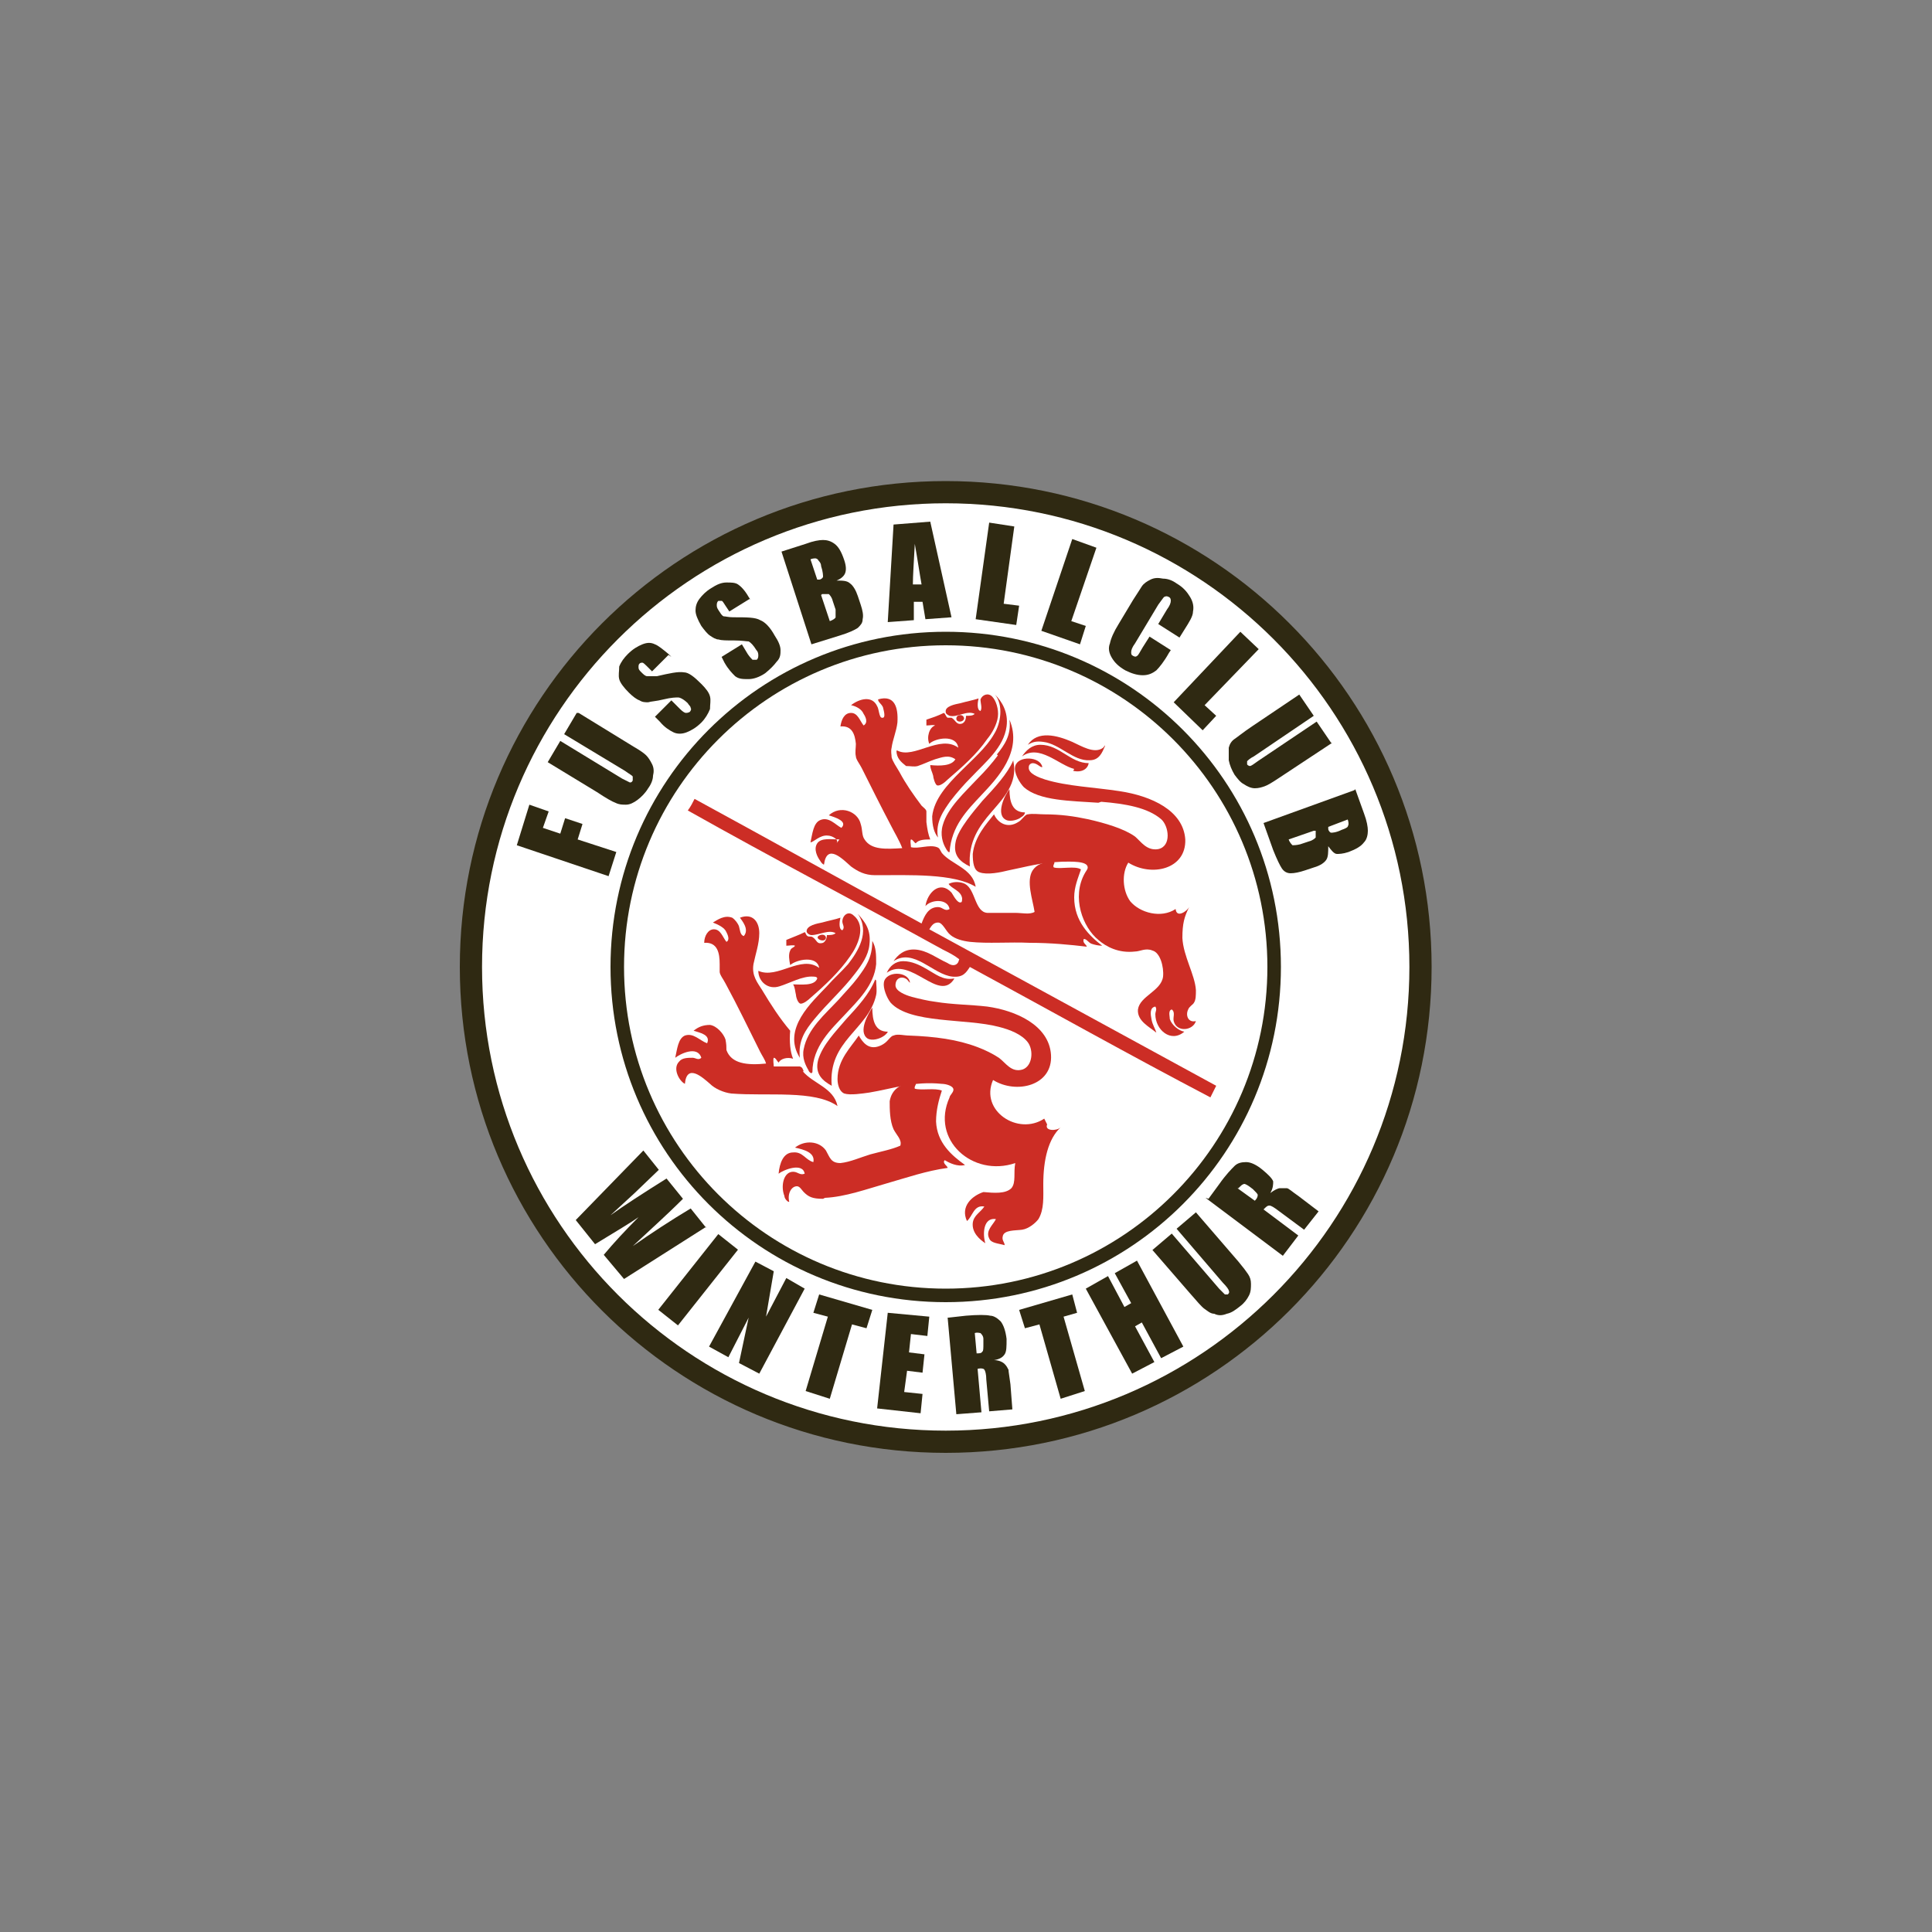 <?xml version="1.0" encoding="UTF-8"?>
<svg id="Ebene_1" data-name="Ebene 1" xmlns="http://www.w3.org/2000/svg" xmlns:xlink="http://www.w3.org/1999/xlink" version="1.1" viewBox="0 0 200 200">
  <rect x="0" y="0" width="200" height="200" fill="#808080" stroke="none"/>
  <defs>
    <style>
      .cls-1, .cls-2, .cls-3, .cls-4, .cls-5 {
        stroke-width: 0px;
      }

      .cls-1, .cls-4 {
        fill: #2f2912;
      }

      .cls-6 {
        clip-path: url(#clippath);
      }

      .cls-2 {
        fill: none;
      }

      .cls-3 {
        fill: #cc2d25;
      }

      .cls-3, .cls-4 {
        fill-rule: evenodd;
      }

      .cls-7 {
        clip-path: url(#clippath-1);
      }

      .cls-5 {
        fill: #fff;
      }
    </style>
    <clipPath id="clippath">
      <rect class="cls-2" x="35" y="35" width="130" height="130"/>
    </clipPath>
    <clipPath id="clippath-1">
      <rect class="cls-2" x="35" y="35" width="130" height="130"/>
    </clipPath>
  </defs>
  <g class="cls-6">
    <path class="cls-5" d="M148,100c0,27.6-22.4,50-50,50s-50-22.4-50-50,22.4-50,50-50,50,22.4,50,50"/>
    <path class="cls-4" d="M97.9,49.8c-27.8,0-50.3,22.5-50.3,50.3s22.5,50.3,50.3,50.3,50.3-22.5,50.3-50.3-22.5-50.3-50.3-50.3M97.9,148.1c-26.5,0-48-21.5-48-48s21.5-48,48-48,48,21.5,48,48-21.5,48-48,48"/>
    <path class="cls-4" d="M97.9,65.4c-19.2,0-34.7,15.5-34.7,34.7s15.5,34.7,34.7,34.7,34.7-15.5,34.7-34.7-15.5-34.7-34.7-34.7M97.9,133.4c-18.4,0-33.3-14.9-33.3-33.3s14.9-33.3,33.3-33.3,33.3,14.9,33.3,33.3-14.9,33.3-33.3,33.3"/>
    <path class="cls-3" d="M92.8,77.7c0,.8.5,1.2,1,1.6.5,0,.8.1,1.2,0,.6-.2,1.2-.5,1.8-.7.7-.2,1.4-.5,2.1,0-.4.7-1.6.7-2.6.6,0,.4.2.7.3,1.1,0,.2.2.9.4,1,.3.1.8-.3,1.1-.6,1.5-1.3,3-2.6,4.1-4.2.5-.6,1-1.5,1.1-2.3.1-.8-.2-1.7-.6-2.1-.4-.4-1-.2-1.2.3,0,.4.2.9,0,1.2-.4-.1-.3-.9-.2-1.3-.6.2-1.2.3-1.9.5-.5.1-1.6.3-1.5.9,0,.2.2.3.4.4.8.2,1.8-.6,2.6-.2-.2.2-.5.2-.9.2,0,.5-.2.7-.4.8-.6.2-.7-.4-1.1-.6-.1,0-.3,0-.4,0-.2-.1-.2-.4-.4-.5-.6.3-1.2.5-1.8.7,0,.3,0,.4,0,.6.4,0,.7-.1.9,0-.6.2-.9,1.2-.6,1.9.6-.6,2.8-1,3,.4-1.9-1.4-4.6,1.2-6.3.3"/>
    <path class="cls-3" d="M86.9,86.9c-.8,0-1.9-.2-2.3.4-.4.6,0,1.4.3,1.8.1.2.3.4.4.4.3-2.3,2-.5,2.8.2.7.5,1.4.9,2.5.9,3.6,0,8.1-.2,10.4,1.2-.3-1.9-2.5-2.3-3.5-3.5-.2-.3-.2-.5-.5-.6-.8-.3-1.9.2-2.7,0,0-.3-.1-.6,0-.8.2,0,.3.3.5.4.3-.4,1-.4,1.5-.4-.2-.5-.3-1-.4-1.8,0-.3,0-.7,0-1.1,0-.2-.3-.4-.5-.6-.9-1.2-1.6-2.2-2.3-3.5-.3-.5-.7-1.1-.8-1.5,0-.3-.1-.6,0-1,.1-.8.5-1.7.6-2.6.1-1.6-.3-2.9-2-2.4,0,.3.3.4.5.8,0,.1.4,1.2-.1,1.1-.3,0-.3-.9-.5-1.2-.5-1.1-1.8-.8-2.7-.1.5.1,1.1.4,1.3.9.2.3.5.9,0,1.2-.4-.5-.6-1.3-1.3-1.3-.7,0-1,.7-1.1,1.4,1.2-.1,1.5.8,1.6,1.8,0,.4-.1.9,0,1.3,0,.3.4.8.6,1.2,1,2,2,4,3,5.9.4.8.9,1.6,1.2,2.4-1.7.1-3.2.2-3.9-.9-.3-.4-.2-1-.4-1.6-.3-1.3-2.1-2-3.3-.9.6.2,2,.6,1.3,1.3-.6-.3-1.3-1.2-2.2-.8-.7.3-.8,1.4-1,2.3.3,0,1-.8,1.8-.7.4,0,1.2.4.9.8"/>
    <path class="cls-3" d="M99.8,74.4c0-.5-.8-.5-.8,0,0,.4.7.4.8,0"/>
    <path class="cls-3" d="M103.3,78.2c-.6.8-1.3,1.6-2,2.3-1.4,1.5-3.2,3.1-3.7,4.9-.3,1,0,1.9.3,2.4.1.2.3.5.4.4.2-2.7,1.8-4.3,3.3-5.9,1.6-1.7,4.3-4.5,2.9-7.8.2,1.6-.5,2.6-1.3,3.6"/>
    <path class="cls-3" d="M104.9,78.7c-.6,1.4-1.9,2.8-3.2,4.2-.5.6-1.1,1.3-1.6,2-.5.7-1.1,1.6-1.2,2.4-.2,1.3.5,1.9,1.5,2.4-.2-2.6,1-4.2,2.2-5.6,1.2-1.4,2.8-3,2.3-5.3"/>
    <path class="cls-3" d="M104.2,84.9c.5.2,1.3-.1,1.5-.3.2-.1.4-.3.4-.5-1.3,0-1.6-1.1-1.6-2.4-.5.6-1.5,2.7-.3,3.2"/>
    <path class="cls-3" d="M82.1,101.9c.2.3.2.7.3,1.1,0,.2.2.9.5.9.3,0,.8-.4,1-.6,1.5-1.3,3-2.7,4.1-4.3.8-1.1,1.7-3.1.4-4.2-.6-.6-1.2,0-1.2.6,0,.3.3.6,0,.9-.4-.1-.3-.9-.2-1.3-.6.2-1.2.3-1.9.5-.5.1-1.6.3-1.6.9,0,.2.3.4.5.4.8,0,1.8-.6,2.5-.2-.2.2-.6.2-.9.2,0,.4-.2.7-.4.8-.7.2-.6-.3-1.1-.6-.2-.1-.4,0-.5-.1-.2-.1-.2-.4-.3-.4-.6.3-1.2.5-1.9.8,0,.2,0,.4,0,.6.3,0,.7-.1.9,0-.1.2-.4.2-.5.5-.2.4-.1,1,0,1.5.7-.6,2.8-1,3,.3-1.9-1.4-4.3,1.2-6.3.3,0,1.1,1,2,2.2,1.6,1-.3,2.4-1.1,3.5-1,.1,0,.4,0,.4.2-.3.8-1.7.6-2.6.6"/>
    <path class="cls-3" d="M83.2,110.9c-.1-.2-.1-.4-.4-.5-.9,0-1.8,0-2.7,0,0-.2-.1-.7,0-.9.2,0,.3.3.5.5.2-.4.9-.6,1.5-.4-.3-.7-.4-1.8-.3-2.9-1.1-1.3-2-2.7-2.9-4.2-.5-.8-1.1-1.5-.9-2.7.2-1,.6-2.1.6-3.2,0-1.2-.7-2.1-2-1.6.2.3,1,1.2.4,1.9-.4-.1-.4-.7-.5-1-.1-.3-.4-.7-.7-.9-.8-.3-1.5.2-2,.5.5.2,1.2.5,1.4,1,.1.2.4.8,0,1-.4-.5-.6-1.3-1.3-1.3-.6,0-1,.7-1,1.4,1.4-.1,1.6,1.1,1.6,2.2,0,.3,0,.6,0,.8,0,.3.4.8.6,1.2,1.3,2.4,2.4,4.7,3.6,7.1.2.4.5.8.6,1.2-2,.2-3.6,0-4.1-1.4,0-.3,0-.6-.1-1.1-.2-.6-.9-1.4-1.6-1.5-.7,0-1.2.2-1.7.6.6.2,1.8.4,1.4,1.3-.8-.3-1.4-1.1-2.3-.8-.7.3-.8,1.4-1,2.3.5-.4,2.3-1.3,2.7,0-.3.3-.6,0-.9,0-.5,0-1.1,0-1.4.4-.7.7,0,2,.6,2.3.2-2.2,1.9-.6,2.6,0,.5.5,1.4.9,2.2,1,3.8.3,8.6-.4,11,1.3-.4-1.9-2.5-2.3-3.6-3.6"/>
    <path class="cls-3" d="M85.5,97.1c0-.3-.3-.4-.6-.3-.8.3.5.9.6.3"/>
    <path class="cls-3" d="M84.1,111c0-2.7,2-4.5,3.3-5.9,1.4-1.5,3.1-3.1,3.3-5.3,0-1,0-1.7-.4-2.4,0,1.8-.7,2.7-1.5,3.8-.6.8-1.3,1.5-2,2.3-1.4,1.5-3.2,3-3.6,5.1-.2.9.2,1.7.5,2.2,0,.1.2.3.3.3"/>
    <path class="cls-3" d="M90.6,101.4s0,0,0,0c-.6,1.5-1.8,2.8-3,4.1-1.1,1.3-2.4,2.6-2.9,4.2-.4,1.5.5,2.2,1.4,2.7-.4-4.7,3.8-5.8,4.6-9.4.1-.5,0-1,0-1.5"/>
    <path class="cls-3" d="M89.8,107.5c.5.3,1.3,0,1.6-.2.2-.1.5-.4.5-.5-1.3,0-1.6-1.1-1.6-2.5-.4.6-1.5,2.5-.5,3.2"/>
    <path class="cls-3" d="M85.4,124c2.1-.1,4.3-.9,6.4-1.5,2.1-.6,4.1-1.3,6.3-1.6,0-.2-.6-.5-.3-.8.5.3,1.3.7,2.1.5-1.4-1-2.9-2.3-3-4.5,0-1.2.3-2.3.6-3.2-.7-.3-2.1,0-2.8-.2-.1-.3.3-.5,0-.6-1.5,0-2.4.7-2.6,1.9,0,.8,0,2,.4,2.9.3.6.9,1.1.7,1.7-.9.4-2,.6-3.1.9-1,.3-2.1.8-3.1.9-1,0-1.1-.6-1.5-1.3-.7-1-2.2-1.1-3.2-.3.9.2,2.1.5,1.9,1.5-.8-.2-1.1-1.1-2.1-1-1,0-1.4,1.1-1.5,2.2.5-.4,2.5-1.2,2.7,0-.5.2-.7-.2-1.2-.2-1,0-1.3,1.5-.9,2.5,0,.3.4.7.5.6-.2-.8.2-1.6.8-1.6.3,0,.5.4.7.6.5.5.9.7,2,.7"/>
    <path class="cls-3" d="M102.9,76c-.8,1.4-2.2,2.6-3.5,3.9-1.3,1.3-2.7,2.8-2.9,4.6,0,1,.2,1.7.6,2.2-.3-1.6.6-2.8,1.3-3.8.7-.9,1.4-1.7,2.1-2.4,1.5-1.6,3.4-3.1,3.7-5.3.2-1.5-.5-2.6-1.2-3.3.9,1.1.6,3-.1,4.1"/>
    <path class="cls-3" d="M106.4,77.1c.5-.3.9-.4,1.6-.3,1.7.2,3.1,2,4.8,1.9,1,0,1.3-.8,1.6-1.5,0-.1-.1.1-.2.2-.9.7-2.3-.2-3.2-.6-1.6-.7-3.6-1.2-4.6.3,0,0,0,.1,0,0"/>
    <path class="cls-3" d="M111.1,79.8c.9.2,1.5-.2,1.6-.8,0,0,0,0,0,0-1.9,0-3-1.9-5-1.9-.9,0-1.5.6-1.9,1.2,1.8-1.3,3.8.9,5.4,1.3"/>
    <path class="cls-3" d="M114,83c2.5.2,4.8.6,6.2,1.8.8.7,1.1,2.8-.3,3.1-1.2.2-1.8-.8-2.4-1.3-1.1-.8-3.1-1.4-4.9-1.8-1.4-.3-2.8-.5-4.5-.5-.5,0-1.2-.1-1.7,0-.3,0-.6.6-1,.8-1.1.7-2.1.1-2.5-.8-.8,1-2,2.3-2.2,4.1,0,.9.1,1.7.7,1.9.8.3,2.2,0,3-.2,2-.4,3.2-.8,5.6-.9.8,0,2.6-.1,2.6.6,0,.2-.2.4-.3.6-1.4,2.5-.2,5.6,1.4,6.9.8.7,2.1,1.4,3.8,1.2.5,0,1.1-.4,1.8-.1.8.2,1.2,1.7,1.1,2.7-.2,1.5-2.4,2-2.6,3.4-.1,1.2,1.2,1.8,1.9,2.4-.1-.4-.4-.8-.5-1.4-.1-.5-.2-1.2.4-1.3.2.3,0,.5,0,.8,0,1.6,1.6,3,3,1.8-.6-.1-1.3-.7-1.5-1.3,0-.3-.2-.9.2-1,.4.3.1.8.2,1.2.3,1.2,2,1,2.3,0-.8.2-1.1-.6-.8-1.2.1-.3.5-.5.6-.7.2-.3.2-.8.2-1.3-.1-1.6-1.3-3.5-1.4-5.4,0-1.5.2-2.2.7-3.2-.2.4-1.3,1.2-1.4.2-1.5,1-3.7.4-4.7-.8-.8-1.1-.9-2.9-.2-4,2.4,1.5,6,.7,5.9-2.4-.2-3-3.5-4.5-6.8-5-2.6-.4-5.4-.5-7.7-1.2-.6-.2-1.8-.6-1.7-1.3,0-.3.3-.4.4-.4.5,0,.8.5,1,.4-.2-1.1-2.5-1.2-2.8-.1-.2.7.5,1.8.9,2.2,1.6,1.4,4.8,1.4,7.7,1.6"/>
    <path class="cls-3" d="M99.2,99.6c-.3.5-.8.3-1.1.1-1.1-.5-2.1-1.3-3.3-1.4-1.2-.1-1.9.6-2.3,1.2,2.1-1.4,4.1,1.4,6.1,1.6,1.1.1,1.4-.4,1.8-1,8.3,4.5,16.5,9.1,24.9,13.5.2-.4.4-.8.6-1.2-9.9-5.4-19.8-10.8-29.7-16.2.2-.3.4-.7.9-.7.5,0,.8.9,1.3,1.3.5.4,1.2.6,2,.7,1.9.2,4.1,0,6.2.1,2.2,0,4.2.2,5.9.4,0-.2-.5-.4-.3-.8.3,0,.5.4.8.5.3.1.7.2,1.1.2-1.3-1-2.9-2.5-2.9-5,0-1.1.4-2,.7-2.9-.6-.4-2.1,0-2.8-.2-.2-.2.2-.5,0-.6-1.1,0-1.8.3-2.2.9-.7,1.1,0,3,.2,4.3-.5.3-1.3.1-2,.1-1,0-2,0-2.9,0-1.3-.1-1.2-2.4-2.3-3-.4-.2-1.1-.3-1.7,0,.3.5,1.3.7,1.4,1.5,0,.1,0,.4-.1.4-.4.2-.9-.9-1-1-1.2-1.3-2.5,0-2.7,1.4.6-.7,2.3-.8,2.5.3-.5.3-.7-.2-1.2-.2-1,0-1.4.9-1.7,1.7-7.9-4.3-15.6-8.6-23.5-12.9-.2.4-.4.8-.7,1.2,8.7,4.9,17.7,9.6,26.4,14.4.6.3,1.2.6,1.7,1"/>
    <path class="cls-3" d="M88.5,100.8c.7-.9,1.4-1.9,1.5-3,.2-1.6-.5-2.4-1.2-3.2,1.3,1.9,0,3.9-1,5.2-.7.8-1.5,1.5-2.2,2.3-1.5,1.6-4.7,4.4-2.8,7.4-.2-1.8.6-2.9,1.5-4,1.4-1.7,2.9-3,4.2-4.7"/>
    <path class="cls-3" d="M98.7,101.3c-1.1.2-1.9-.5-2.8-1-.7-.4-1.5-.8-2.4-.8-.8,0-1.4.5-1.7,1.2,2.5-1.8,5.4,3.2,7,.6"/>
    <path class="cls-3" d="M108.1,115.8c-2.7,1.8-6.7-.8-5.3-4,2.4,1.5,6.2.6,6-2.6-.2-3.1-3.7-4.6-6.6-5-1.7-.2-3.6-.2-5.4-.5-.8-.1-1.6-.3-2.4-.5-.7-.2-1.7-.6-1.7-1.2,0-.8.7-1,1.2-.6.1.1.3.4.3.3-.2-1.2-2.5-1.2-2.7,0-.1.6.3,1.6.7,2.1,2,2.2,7.8,1.6,11.2,2.5,1.2.3,2.4.8,3,1.6.6.8.5,2.4-.5,2.8-1.2.4-1.8-.7-2.5-1.2-.6-.4-1.4-.8-2.2-1.1-2.1-.8-4.4-1.1-7.1-1.2-.5,0-1.2-.2-1.6,0-.2,0-.5.4-.7.6-.2.2-.5.4-.8.5-1.1.4-1.7-.4-2.1-1.1-.8,1.2-2.2,2.5-2.2,4.5,0,.6.2,1.3.7,1.5.6.2,1.9,0,2.6-.1,2.4-.4,4.6-1.2,7.5-.9.4,0,1.2.2,1.2.6,0,.3-.4.6-.4.8-2,4.4,2.4,8.3,6.8,6.8-.2,1,.1,2-.4,2.6-.6.6-1.8.5-2.9.4-1.2.4-2.4,1.5-1.7,3,.6-.5.7-1.7,1.8-1.5-.4.6-1.1.9-1.2,1.7-.1,1,.7,1.7,1.3,2.1-.3-1-.2-2.7,1.1-2.5-.3.6-1.1,1.2-.7,2,.2.5.9.5,1.6.7,0-.3-.3-.5-.2-.9.1-.7,1.3-.6,2-.7.7-.1,1.4-.7,1.7-1.1.6-1,.5-2.3.5-3.6,0-2.5.5-4.7,1.8-5.9-.4.4-1.7.4-1.4-.3"/>
  </g>
  <polygon class="cls-1" points="53.5 87.5 54.8 83.3 56.8 84 56.2 85.7 58 86.3 58.5 84.7 60.3 85.3 59.8 86.9 63.8 88.2 63 90.7 53.5 87.5"/>
  <g class="cls-7">
    <path class="cls-1" d="M59.9,73.8l5.7,3.5c.7.4,1.1.7,1.3.9.2.2.4.5.6.9.2.4.2.8.1,1.2,0,.4-.2.9-.5,1.3-.3.5-.7.9-1.1,1.2-.4.3-.8.5-1.2.5-.4,0-.7,0-1.1-.2-.3-.1-1-.5-1.9-1.1l-5.1-3.1,1.3-2.2,6.4,3.9c.4.2.6.3.8.4.1,0,.2,0,.3-.2,0-.1,0-.3,0-.4,0-.1-.4-.3-.8-.6l-6.3-3.8,1.3-2.2Z"/>
    <path class="cls-1" d="M69.2,67.8l-1.7,1.7-.5-.5c-.2-.2-.4-.4-.5-.4-.1,0-.2,0-.3.1-.1.1-.1.2-.1.4s.1.3.3.5c.2.2.4.4.6.4.2,0,.5,0,1,0,1.3-.3,2.2-.5,2.8-.4.5,0,1.1.5,1.8,1.2.5.5.8.9.9,1.3.1.4,0,.8,0,1.3-.2.5-.5,1-.9,1.4-.5.5-1,.8-1.5,1-.5.2-1,.2-1.4,0-.4-.2-.9-.5-1.4-1.1l-.5-.5,1.7-1.7.9.9c.3.3.5.4.6.4.1,0,.2,0,.4-.1.1-.1.2-.3.1-.4,0-.2-.2-.3-.3-.5-.4-.4-.8-.6-1-.6-.2,0-.7,0-1.5.2-.8.2-1.3.2-1.6.3-.3,0-.6,0-.9-.2-.3-.1-.7-.4-1.1-.8-.5-.5-.9-1-1-1.4-.1-.4,0-.8,0-1.3.2-.5.5-.9.9-1.3.5-.5,1-.8,1.5-1,.5-.2.9-.2,1.3,0,.3.1.8.5,1.4,1l.3.3Z"/>
    <path class="cls-1" d="M77.6,62l-2.1,1.3-.4-.6c-.2-.3-.3-.5-.4-.5-.1,0-.2,0-.3,0-.1,0-.2.2-.2.4,0,.2,0,.3.2.6.2.3.3.5.5.6.2,0,.5.1,1,.1,1.4,0,2.3,0,2.8.3.5.2,1,.7,1.5,1.6.4.6.6,1.1.6,1.5,0,.4,0,.8-.4,1.2-.3.4-.7.8-1.2,1.2-.6.4-1.2.6-1.7.6-.6,0-1,0-1.4-.3-.3-.3-.7-.7-1.1-1.4l-.3-.6,2.1-1.3.6,1c.2.3.4.5.5.6.1,0,.2,0,.4,0,.1,0,.2-.2.2-.4,0-.2,0-.4-.2-.6-.3-.5-.6-.8-.8-.9-.2,0-.7-.1-1.5-.1-.8,0-1.3,0-1.6-.1-.3,0-.6-.2-.9-.4-.3-.2-.6-.6-.9-1-.4-.7-.6-1.2-.6-1.6,0-.4.1-.8.4-1.2.3-.4.7-.8,1.2-1.1.6-.4,1.1-.6,1.6-.6.5,0,.9,0,1.2.2.3.2.7.6,1.1,1.3l.2.3Z"/>
    <path class="cls-1" d="M80.9,57.1l2.5-.8c.8-.3,1.4-.4,1.8-.4.4,0,.8.1,1.2.4.4.3.7.8,1,1.7.2.6.2,1,.1,1.3-.1.3-.4.6-.9.8.6,0,1.1,0,1.4.3.3.2.6.7.8,1.3l.3.9c.2.6.3,1.1.2,1.5,0,.4-.2.6-.5.9-.3.2-.9.5-1.9.8l-2.9.9-3.1-9.6ZM83.9,57.9l.7,2.1c.1,0,.2,0,.2,0,.2,0,.4-.2.4-.3,0-.1,0-.5-.2-1.1,0-.3-.2-.5-.3-.6,0-.1-.2-.2-.3-.2,0,0-.3,0-.5.1M85,61.6l.9,2.7c.3-.1.6-.3.6-.4,0-.1,0-.4,0-.8l-.3-.9c-.1-.4-.3-.6-.4-.7-.1,0-.4,0-.7,0"/>
    <path class="cls-1" d="M96.3,54l2.2,9.9-2.7.2-.3-1.8h-.9c0,0,0,1.9,0,1.9l-2.7.2.6-10.1,3.8-.3ZM95.4,60.5c-.2-1.1-.4-2.5-.7-4.2-.1,1.9-.2,3.3-.2,4.2h.9Z"/>
    <polygon class="cls-1" points="105 54.5 103.9 62.5 105.5 62.7 105.2 64.7 101 64.1 102.4 54.1 105 54.5"/>
    <polygon class="cls-1" points="113.5 56.7 110.9 64.3 112.4 64.8 111.8 66.7 107.8 65.3 111 55.8 113.5 56.7"/>
    <path class="cls-1" d="M122.1,66l-2.2-1.4.9-1.5c.3-.4.4-.7.4-.9,0-.1,0-.3-.2-.4-.2-.1-.3-.1-.5,0-.1.1-.3.4-.6.8l-2.4,4c-.3.4-.4.7-.4.9s0,.3.2.4c.2.1.3.1.4,0,.1,0,.3-.4.6-.9l.7-1.1,2.2,1.4-.2.3c-.5.9-1,1.5-1.3,1.8-.4.3-.8.5-1.4.5s-1.2-.2-1.8-.5c-.7-.4-1.1-.8-1.4-1.3-.3-.5-.4-1-.2-1.5.1-.5.4-1.2.9-2l1.5-2.5c.4-.6.7-1.1.9-1.4.2-.3.5-.5.9-.7.4-.2.8-.2,1.3-.1.5,0,1,.2,1.4.5.7.4,1.1.9,1.4,1.4.3.5.4,1,.3,1.5,0,.5-.4,1.1-.9,1.9l-.5.8Z"/>
    <polygon class="cls-1" points="130.3 67.2 124.7 73 125.9 74.1 124.5 75.6 121.5 72.7 128.4 65.4 130.3 67.2"/>
    <path class="cls-1" d="M137.9,76.9l-5.6,3.7c-.6.4-1.1.7-1.4.8-.3.1-.6.2-1,.2-.4,0-.8-.2-1.1-.4-.4-.2-.7-.6-1-1-.3-.5-.5-1-.6-1.5,0-.5,0-.9,0-1.3.1-.4.3-.7.6-.9.3-.2.9-.7,1.8-1.3l4.9-3.3,1.5,2.2-6.2,4.2c-.4.2-.6.4-.7.5,0,.1,0,.2,0,.3,0,.1.2.2.3.2.1,0,.4-.2.8-.5l6.1-4.1,1.5,2.2Z"/>
    <path class="cls-1" d="M140.3,81.7l.9,2.5c.3.8.4,1.4.4,1.8,0,.4-.1.9-.4,1.2-.3.4-.8.7-1.6,1-.6.2-1,.2-1.2.2-.3,0-.6-.4-.9-.8,0,.6,0,1.1-.2,1.4-.2.3-.6.6-1.3.8l-.9.3c-.6.2-1.1.3-1.5.3-.4,0-.7-.2-.9-.5-.2-.3-.5-.9-.9-1.9l-1-2.8,9.4-3.4ZM136,86l-2.6.9c.1.3.3.5.4.6.1,0,.4,0,.8-.1l.9-.3c.4-.1.6-.3.7-.4,0-.1,0-.4,0-.7M139.6,84.8l-2.1.8c0,.1,0,.2,0,.2,0,.2.2.4.3.4.1,0,.5,0,1.1-.3.3-.1.5-.2.6-.3,0,0,.1-.2.1-.3,0,0,0-.3-.1-.5"/>
    <path class="cls-1" d="M73.1,127l-8.5,5.4-2.1-2.5c1-1.2,2.2-2.5,3.6-3.9-.7.5-2.2,1.4-4.5,2.8l-2-2.5,7-7.2,1.6,2-2.5,2.4-2.5,2.3c1.4-1,3.4-2.3,5.8-3.8l1.7,2.1c-.2.2-1,1-2.4,2.3l-2.8,2.6c2-1.4,4-2.7,6-3.9l1.6,2Z"/>
    <rect class="cls-1" x="67.3" y="131.1" width="10" height="2.6" transform="translate(-76.4 106.9) rotate(-51.6)"/>
    <polygon class="cls-1" points="83.3 133.4 78.6 142.2 76.5 141.1 77.5 136.4 75.4 140.5 73.4 139.4 78.2 130.6 80.1 131.6 79.3 136.3 81.4 132.3 83.3 133.4"/>
    <polygon class="cls-1" points="90.3 135.6 89.7 137.5 88.2 137.1 85.9 144.8 83.4 144 85.7 136.3 84.2 135.9 84.8 134 90.3 135.6"/>
    <polygon class="cls-1" points="91.9 135.9 96.2 136.3 96 138.3 94.3 138.1 94.1 140 95.7 140.2 95.5 142.1 93.9 141.9 93.6 144.1 95.5 144.3 95.3 146.3 90.8 145.8 91.9 135.9"/>
    <path class="cls-1" d="M98.2,136.4l1.8-.2c1.2-.1,2.1-.1,2.5,0,.4,0,.8.3,1.1.6.3.4.5,1,.6,1.8,0,.8,0,1.3-.2,1.6-.2.3-.5.5-1.1.6.5,0,.9.2,1.1.4.2.2.3.4.4.6,0,.2.1.7.2,1.5l.2,2.6-2.4.2-.3-3.3c0-.5-.1-.9-.2-1,0-.1-.3-.2-.7-.1l.4,4.5-2.6.2-.9-10ZM100.9,137.9l.2,2.2c.3,0,.5,0,.6-.2.1,0,.1-.4.1-.8v-.5c0-.3-.2-.5-.3-.6-.1,0-.3-.1-.6,0"/>
    <polygon class="cls-1" points="111 134 111.5 135.9 110.1 136.3 112.3 144 109.8 144.8 107.6 137.1 106.1 137.5 105.5 135.6 111 134"/>
    <polygon class="cls-1" points="117.7 130.5 122.5 139.4 120.2 140.6 118.2 136.9 117.5 137.3 119.5 141 117.2 142.2 112.4 133.4 114.7 132.1 116.4 135.3 117.1 134.9 115.4 131.8 117.7 130.5"/>
    <path class="cls-1" d="M123.8,125.5l4.4,5.1c.5.6.8,1,1,1.3.2.3.3.6.3,1,0,.4,0,.8-.2,1.2s-.5.8-.9,1.1c-.5.4-.9.7-1.4.8-.5.2-.9.2-1.3,0-.4,0-.7-.3-1-.5-.3-.2-.8-.8-1.5-1.6l-3.9-4.5,2-1.7,4.9,5.7c.3.3.5.5.6.6.1,0,.2,0,.3,0,.1-.1.2-.2.1-.4,0-.1-.2-.4-.6-.8l-4.8-5.6,2-1.7Z"/>
    <path class="cls-1" d="M125.1,124.1l1.1-1.5c.7-1,1.3-1.6,1.6-1.9.3-.3.7-.4,1.2-.4.5,0,1.1.3,1.7.8.6.5,1,.9,1.1,1.2,0,.3,0,.7-.3,1.2.4-.3.8-.5,1-.5.3,0,.5,0,.7,0,.2,0,.6.4,1.2.8l2.1,1.6-1.5,1.9-2.7-2c-.4-.3-.7-.5-.9-.5-.2,0-.3.1-.6.4l3.6,2.7-1.6,2.1-8-6ZM128.1,123l1.8,1.3c.2-.2.3-.4.3-.6,0-.1-.2-.3-.5-.6l-.4-.3c-.3-.2-.5-.3-.6-.2-.1,0-.3.2-.5.4"/>
  </g>
</svg>